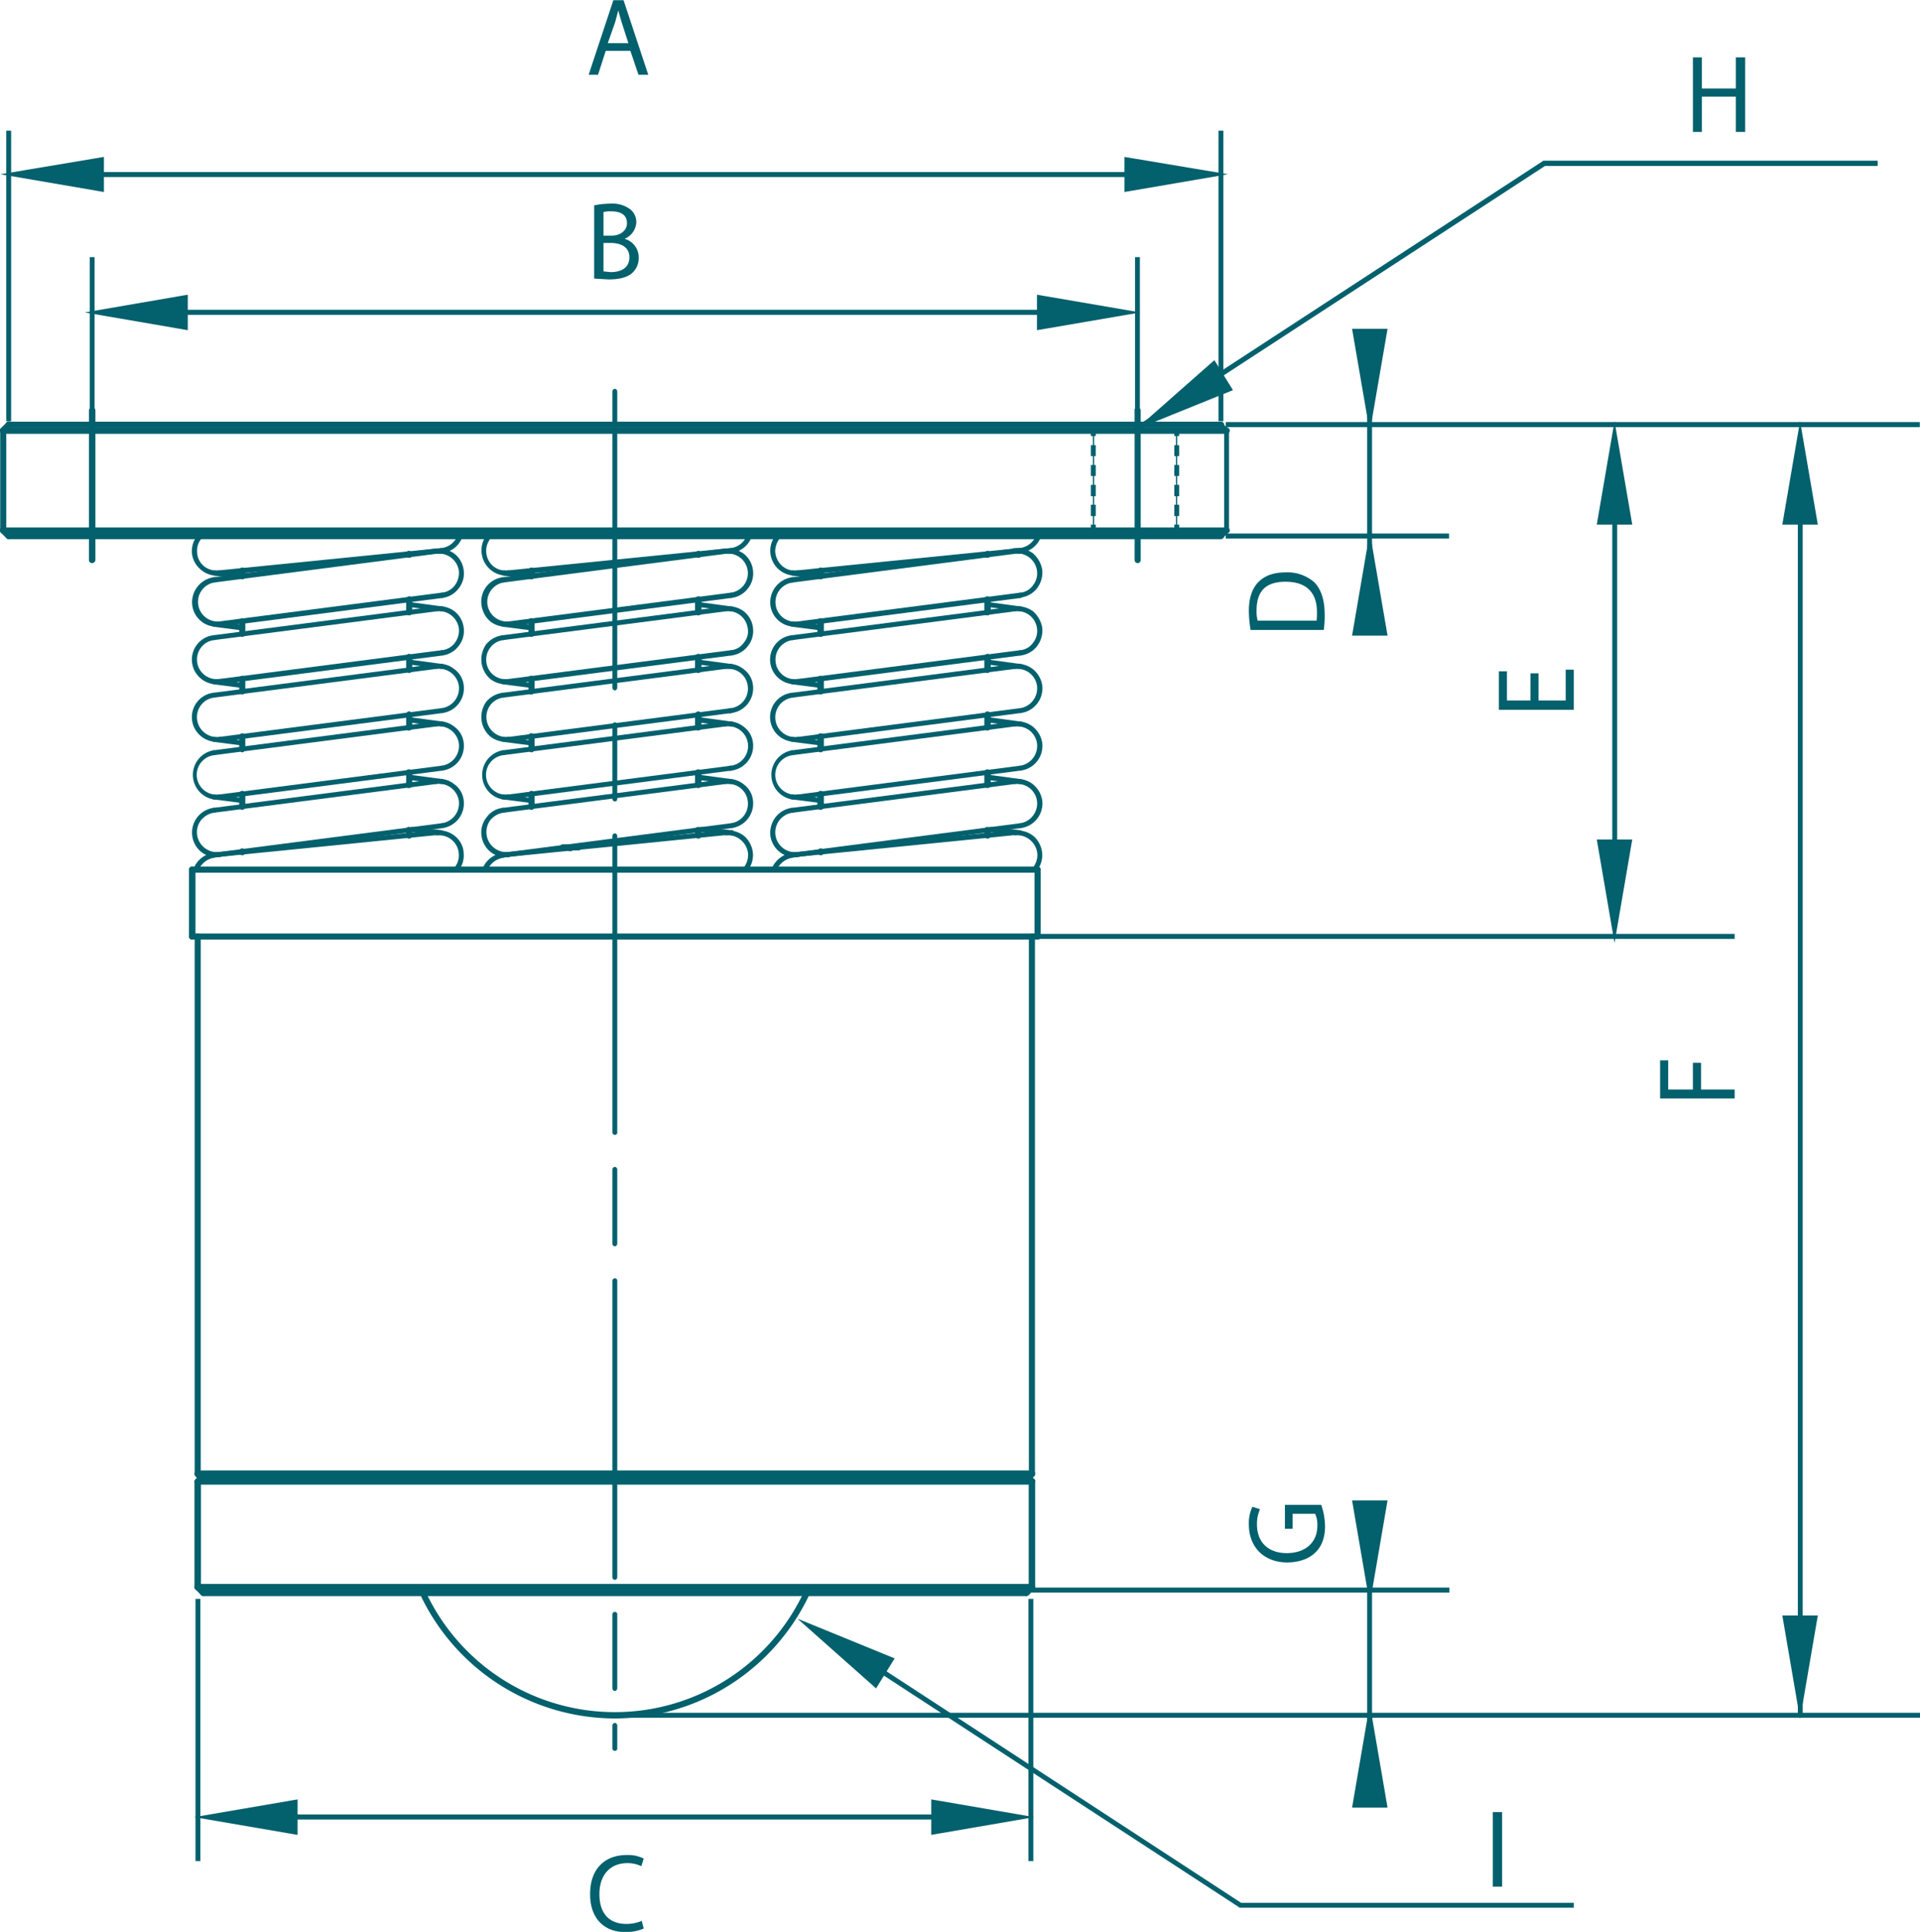 <svg id="レイヤー_1" data-name="レイヤー 1" xmlns="http://www.w3.org/2000/svg" viewBox="0 0 473.9 476.7"><defs><style>.cls-1{fill:#03606d;stroke:#03606d;stroke-miterlimit:10;stroke-width:0.3px;}</style></defs><g id="LINE"><path class="cls-1" d="M302.7,131.3a.4.4,0,0,1-.4-.4V106.2a.4.4,0,0,1,.4-.4.5.5,0,0,1,.5.4v24.7A.5.5,0,0,1,302.7,131.3Z"/></g><g id="LINE-2" data-name="LINE"><path class="cls-1" d="M301.4,105.4H2.1a.6.6,0,0,1-.6-.6.6.6,0,0,1,.6-.6H301.4a.6.6,0,0,1,.6.6A.6.6,0,0,1,301.4,105.4Z"/></g><g id="LINE-3" data-name="LINE"><path class="cls-1" d="M.8,131.5a.6.6,0,0,1-.6-.6V106.2a.6.6,0,0,1,.6-.6.6.6,0,0,1,.6.6v24.7A.6.6,0,0,1,.8,131.5Z"/></g><g id="LINE-4" data-name="LINE"><path class="cls-1" d="M256.1,231.7a.6.6,0,0,1-.6-.6V214.6a.6.6,0,0,1,.6-.6.6.6,0,0,1,.6.6v16.5A.6.6,0,0,1,256.1,231.7Z"/></g><g id="LINE-5" data-name="LINE"><path class="cls-1" d="M47.4,231.7a.6.6,0,0,1-.6-.6V214.6a.6.6,0,0,1,.6-.6.7.7,0,0,1,.7.6v16.5A.7.7,0,0,1,47.4,231.7Z"/></g><g id="LINE-6" data-name="LINE"><path class="cls-1" d="M301.4,132.9H2.1a.7.7,0,0,1-.6-.7.6.6,0,0,1,.6-.6H301.4a.6.6,0,0,1,.6.6A.7.7,0,0,1,301.4,132.9Z"/></g><g id="ARC"><path class="cls-1" d="M151.8,423.9a53.1,53.1,0,0,1-48-30.6.6.6,0,1,1,1.1-.5,51.7,51.7,0,0,0,93.7,0,.6.6,0,1,1,1.1.5,53.1,53.1,0,0,1-47.9,30.6Z"/></g><g id="LINE-7" data-name="LINE"><path class="cls-1" d="M48.8,392.3a.6.6,0,0,1-.6-.6V365.6a.6.6,0,0,1,.6-.6.5.5,0,0,1,.6.6v26.1A.6.6,0,0,1,48.8,392.3Z"/></g><g id="LINE-8" data-name="LINE"><path class="cls-1" d="M48.8,364.3a.6.6,0,0,1-.6-.6V231.1a.6.6,0,0,1,.6-.6.5.5,0,0,1,.6.6V363.7A.6.6,0,0,1,48.8,364.3Z"/></g><g id="LINE-9" data-name="LINE"><path class="cls-1" d="M254.7,364.3a.6.6,0,0,1-.6-.6V231.1a.6.6,0,0,1,.6-.6.5.5,0,0,1,.6.6V363.7A.6.6,0,0,1,254.7,364.3Z"/></g><g id="LINE-10" data-name="LINE"><path class="cls-1" d="M254.7,392.3a.6.6,0,0,1-.6-.6V365.6a.6.6,0,0,1,.6-.6.5.5,0,0,1,.6.6v26.1A.6.6,0,0,1,254.7,392.3Z"/></g><g id="LINE-11" data-name="LINE"><path class="cls-1" d="M256.1,215.2H47.4a.6.6,0,0,1-.6-.6.6.6,0,0,1,.6-.6H256.1a.6.6,0,0,1,.6.6A.6.6,0,0,1,256.1,215.2Z"/></g><g id="LINE-12" data-name="LINE"><path class="cls-1" d="M256.1,231.7H47.4a.6.6,0,0,1-.6-.6.6.6,0,0,1,.6-.6H256.1a.6.6,0,0,1,.6.6A.6.6,0,0,1,256.1,231.7Z"/></g><g id="LINE-13" data-name="LINE"><path class="cls-1" d="M254.7,364.3H48.8a.6.6,0,0,1-.6-.6.7.7,0,0,1,.6-.7H254.7c.4,0,.6.3.6.7A.6.6,0,0,1,254.7,364.3Z"/></g><g id="LINE-14" data-name="LINE"><path class="cls-1" d="M49.4,364.8h-.5l-.5-.6a.6.6,0,0,1,0-.9.7.7,0,0,1,.9,0l.5.6a.7.7,0,0,1,0,.9Z"/></g><g id="LINE-15" data-name="LINE"><path class="cls-1" d="M254.2,364.8h-.5a.7.7,0,0,1,0-.9l.6-.6a.7.7,0,0,1,.9,0,.6.6,0,0,1-.1.9l-.5.6Z"/></g><g id="LINE-16" data-name="LINE"><path class="cls-1" d="M254.2,364.8H49.4c-.4,0-.7-.2-.7-.6a.7.7,0,0,1,.7-.6H254.2a.6.6,0,0,1,.6.6A.6.6,0,0,1,254.2,364.8Z"/></g><g id="LINE-17" data-name="LINE"><path class="cls-1" d="M254.2,364.8H49.4c-.4,0-.7-.2-.7-.6a.7.7,0,0,1,.7-.6H254.2a.6.6,0,0,1,.6.6A.6.6,0,0,1,254.2,364.8Z"/></g><g id="LINE-18" data-name="LINE"><path class="cls-1" d="M254.7,366.2H48.8a.6.6,0,0,1-.6-.6.6.6,0,0,1,.6-.6H254.7a.5.5,0,0,1,.6.6A.6.6,0,0,1,254.7,366.2Z"/></g><g id="LINE-19" data-name="LINE"><path class="cls-1" d="M254.7,366.2c-.2,0-.3,0-.4-.2l-1.4-1.3a.7.7,0,0,1,0-.9.6.6,0,0,1,.9,0l1.4,1.3a.7.7,0,0,1,0,.9A.6.6,0,0,1,254.7,366.2Z"/></g><g id="LINE-20" data-name="LINE"><path class="cls-1" d="M48.8,366.2a.4.4,0,0,1-.4-.2.6.6,0,0,1,0-.9l1.3-1.3a.6.6,0,1,1,.9.9L49.3,366A.6.6,0,0,1,48.8,366.2Z"/></g><g id="LINE-21" data-name="LINE"><path class="cls-1" d="M253.3,364.8H50.2a.5.5,0,0,1-.6-.6.6.6,0,0,1,.6-.6H253.3a.7.7,0,0,1,.7.6C254,364.6,253.7,364.8,253.3,364.8Z"/></g><g id="LINE-22" data-name="LINE"><path class="cls-1" d="M254.7,392.3H48.8a.6.6,0,0,1-.6-.6.7.7,0,0,1,.6-.7H254.7c.4,0,.6.3.6.7A.6.6,0,0,1,254.7,392.3Z"/></g><g id="LINE-23" data-name="LINE"><path class="cls-1" d="M50.2,393.7l-.5-.2-1.3-1.4a.6.6,0,0,1,0-.9.7.7,0,0,1,.9,0l1.3,1.4a.6.6,0,0,1,0,.9Z"/></g><g id="LINE-24" data-name="LINE"><path class="cls-1" d="M253.3,393.7l-.4-.2a.7.7,0,0,1,0-.9l1.4-1.4a.6.6,0,1,1,.9.9l-1.4,1.4Z"/></g><g id="LINE-25" data-name="LINE"><path class="cls-1" d="M48.8,392.3a.6.6,0,0,1-.6-.6V365.6a.6.6,0,0,1,.6-.6.5.5,0,0,1,.6.6v26.1A.6.6,0,0,1,48.8,392.3Z"/></g><g id="LINE-26" data-name="LINE"><path class="cls-1" d="M253.3,393.7H50.2c-.4,0-.6-.3-.6-.7a.6.6,0,0,1,.6-.6H253.3a.7.7,0,0,1,.7.6A.7.7,0,0,1,253.3,393.7Z"/></g><g id="LINE-27" data-name="LINE"><path class="cls-1" d="M254.7,392.3a.6.6,0,0,1-.6-.6V365.6a.6.6,0,0,1,.6-.6.5.5,0,0,1,.6.6v26.1A.6.6,0,0,1,254.7,392.3Z"/></g><g id="LINE-28" data-name="LINE"><path class="cls-1" d="M131.2,185.5c-.4,0-.6-.3-.6-.7v-3.1a.5.5,0,0,1,.6-.6.6.6,0,0,1,.6.6v3.1A.7.7,0,0,1,131.2,185.5Z"/></g><g id="LINE-29" data-name="LINE"><path class="cls-1" d="M131.2,171.2a.5.5,0,0,1-.6-.6v-3.1a.5.5,0,0,1,.6-.6.6.6,0,0,1,.6.6v3.1A.6.6,0,0,1,131.2,171.2Z"/></g><g id="LINE-30" data-name="LINE"><path class="cls-1" d="M131.2,199.7c-.4,0-.6-.3-.6-.7v-3.1a.6.6,0,0,1,.6-.6.6.6,0,0,1,.6.6V199A.7.7,0,0,1,131.2,199.7Z"/></g><g id="LINE-31" data-name="LINE"><path class="cls-1" d="M131.2,157a.5.5,0,0,1-.6-.6v-3.1a.5.5,0,0,1,.6-.6.6.6,0,0,1,.6.6v3.1A.6.6,0,0,1,131.2,157Z"/></g><g id="LINE-32" data-name="LINE"><path class="cls-1" d="M142.8,209.7h-3.9a.6.6,0,0,1-.6-.6.6.6,0,0,1,.6-.6h3.9a.6.6,0,0,1,.6.6A.6.6,0,0,1,142.8,209.7Z"/></g><g id="LINE-33" data-name="LINE"><path class="cls-1" d="M131.2,142.8a.5.5,0,0,1-.6-.6v-1.4a.6.6,0,0,1,.6-.6.6.6,0,0,1,.6.6v1.4A.6.6,0,0,1,131.2,142.8Z"/></g><g id="LINE-34" data-name="LINE"><path class="cls-1" d="M172.4,137.5a.7.7,0,0,1-.7-.6v-.2c0-.4.3-.6.7-.6a.6.6,0,0,1,.6.6v.2A.6.6,0,0,1,172.4,137.5Z"/></g><g id="LINE-35" data-name="LINE"><path class="cls-1" d="M172.4,151.7a.7.7,0,0,1-.7-.6v-3.2a.7.7,0,0,1,.7-.6.6.6,0,0,1,.6.6v3.2A.6.6,0,0,1,172.4,151.7Z"/></g><g id="LINE-36" data-name="LINE"><path class="cls-1" d="M172.4,165.9a.7.7,0,0,1-.7-.6v-3.1a.7.7,0,0,1,.7-.7.7.7,0,0,1,.6.7v3.1A.6.6,0,0,1,172.4,165.9Z"/></g><g id="LINE-37" data-name="LINE"><path class="cls-1" d="M172.4,180.1c-.4,0-.7-.2-.7-.6v-3.1a.7.7,0,0,1,.7-.7.7.7,0,0,1,.6.7v3.1A.6.6,0,0,1,172.4,180.1Z"/></g><g id="LINE-38" data-name="LINE"><path class="cls-1" d="M202.6,210.9a.7.7,0,0,1-.7-.6v-.2a.7.7,0,0,1,.7-.6.6.6,0,0,1,.6.6v.2A.6.6,0,0,1,202.6,210.9Z"/></g><g id="LINE-39" data-name="LINE"><path class="cls-1" d="M243.7,137.5a.6.6,0,0,1-.6-.6v-.2a.6.6,0,0,1,.6-.6c.4,0,.7.2.7.6v.2A.7.7,0,0,1,243.7,137.5Z"/></g><g id="LINE-40" data-name="LINE"><path class="cls-1" d="M172.4,194.3c-.4,0-.7-.2-.7-.6v-3.1c0-.4.3-.6.7-.6a.6.6,0,0,1,.6.6v3.1A.6.6,0,0,1,172.4,194.3Z"/></g><g id="LINE-41" data-name="LINE"><path class="cls-1" d="M172.4,206.8a.7.7,0,0,1-.7-.7v-1.3c0-.4.3-.6.7-.6a.6.6,0,0,1,.6.6v1.3A.7.7,0,0,1,172.4,206.8Z"/></g><g id="LINE-42" data-name="LINE"><path class="cls-1" d="M59.8,142.8a.6.6,0,0,1-.6-.6v-1.4a.6.6,0,1,1,1.2,0v1.4A.6.6,0,0,1,59.8,142.8Z"/></g><g id="LINE-43" data-name="LINE"><path class="cls-1" d="M59.8,157a.6.6,0,0,1-.6-.6v-3.1a.6.6,0,1,1,1.2,0v3.1A.6.6,0,0,1,59.8,157Z"/></g><g id="LINE-44" data-name="LINE"><path class="cls-1" d="M59.8,171.2a.6.6,0,0,1-.6-.6v-3.1a.6.6,0,0,1,1.2,0v3.1A.6.6,0,0,1,59.8,171.2Z"/></g><g id="LINE-45" data-name="LINE"><path class="cls-1" d="M59.8,185.5a.7.7,0,0,1-.6-.7v-3.1a.6.6,0,0,1,1.2,0v3.1A.7.7,0,0,1,59.8,185.5Z"/></g><g id="LINE-46" data-name="LINE"><path class="cls-1" d="M59.8,210.9a.6.6,0,0,1-.6-.6v-.2a.6.6,0,0,1,1.2,0v.2A.6.6,0,0,1,59.8,210.9Z"/></g><g id="LINE-47" data-name="LINE"><path class="cls-1" d="M59.8,199.7a.7.7,0,0,1-.6-.7v-3.1a.6.6,0,0,1,1.2,0V199A.7.7,0,0,1,59.8,199.7Z"/></g><g id="LINE-48" data-name="LINE"><path class="cls-1" d="M101,137.5a.6.6,0,0,1-.6-.6v-.2a.5.5,0,0,1,.6-.6.6.6,0,0,1,.6.6v.2A.6.6,0,0,1,101,137.5Z"/></g><g id="LINE-49" data-name="LINE"><path class="cls-1" d="M101,151.7a.6.6,0,0,1-.6-.6v-3.2a.6.6,0,0,1,.6-.6.6.6,0,0,1,.6.6v3.2A.6.6,0,0,1,101,151.7Z"/></g><g id="LINE-50" data-name="LINE"><path class="cls-1" d="M101,165.9a.6.6,0,0,1-.6-.6v-3.1c0-.4.2-.7.6-.7a.7.7,0,0,1,.6.7v3.1A.6.6,0,0,1,101,165.9Z"/></g><g id="LINE-51" data-name="LINE"><path class="cls-1" d="M101,180.1a.5.5,0,0,1-.6-.6v-3.1c0-.4.2-.7.6-.7a.7.7,0,0,1,.6.7v3.1A.6.6,0,0,1,101,180.1Z"/></g><g id="LINE-52" data-name="LINE"><path class="cls-1" d="M101,194.3a.5.5,0,0,1-.6-.6v-3.1a.5.5,0,0,1,.6-.6.6.6,0,0,1,.6.6v3.1A.6.6,0,0,1,101,194.3Z"/></g><g id="LINE-53" data-name="LINE"><path class="cls-1" d="M101,206.8c-.4,0-.6-.3-.6-.7v-1.3a.5.5,0,0,1,.6-.6.6.6,0,0,1,.6.6v1.3A.7.7,0,0,1,101,206.8Z"/></g><g id="LINE-54" data-name="LINE"><path class="cls-1" d="M202.6,142.8c-.4,0-.7-.2-.7-.6v-1.4a.7.7,0,0,1,.7-.6.6.6,0,0,1,.6.6v1.4A.6.6,0,0,1,202.6,142.8Z"/></g><g id="LINE-55" data-name="LINE"><path class="cls-1" d="M202.6,157c-.4,0-.7-.2-.7-.6v-3.1c0-.4.3-.6.7-.6a.6.6,0,0,1,.6.6v3.1A.6.6,0,0,1,202.6,157Z"/></g><g id="LINE-56" data-name="LINE"><path class="cls-1" d="M202.6,171.2c-.4,0-.7-.2-.7-.6v-3.1c0-.4.3-.6.7-.6a.6.6,0,0,1,.6.6v3.1A.6.6,0,0,1,202.6,171.2Z"/></g><g id="LINE-57" data-name="LINE"><path class="cls-1" d="M202.6,185.5a.7.7,0,0,1-.7-.7v-3.1c0-.4.3-.6.7-.6a.6.6,0,0,1,.6.6v3.1A.7.7,0,0,1,202.6,185.5Z"/></g><g id="LINE-58" data-name="LINE"><path class="cls-1" d="M202.6,199.7a.7.7,0,0,1-.7-.7v-3.1a.7.7,0,0,1,.7-.6.6.6,0,0,1,.6.6V199A.7.7,0,0,1,202.6,199.7Z"/></g><g id="LINE-59" data-name="LINE"><path class="cls-1" d="M243.7,151.7a.6.6,0,0,1-.6-.6v-3.2a.6.6,0,0,1,.6-.6.7.7,0,0,1,.7.6v3.2A.7.7,0,0,1,243.7,151.7Z"/></g><g id="LINE-60" data-name="LINE"><path class="cls-1" d="M140.8,209.9a.5.5,0,0,1-.6-.6v-.2a.6.6,0,0,1,.6-.6.6.6,0,0,1,.6.6v.2A.6.6,0,0,1,140.8,209.9Z"/></g><g id="LINE-61" data-name="LINE"><path class="cls-1" d="M243.7,165.9a.6.6,0,0,1-.6-.6v-3.1a.7.7,0,0,1,.6-.7.7.7,0,0,1,.7.7v3.1A.7.7,0,0,1,243.7,165.9Z"/></g><g id="LINE-62" data-name="LINE"><path class="cls-1" d="M243.7,180.1a.6.6,0,0,1-.6-.6v-3.1a.7.7,0,0,1,.6-.7.7.7,0,0,1,.7.7v3.1C244.4,179.9,244.1,180.1,243.7,180.1Z"/></g><g id="LINE-63" data-name="LINE"><path class="cls-1" d="M243.7,194.3a.6.6,0,0,1-.6-.6v-3.1a.6.6,0,0,1,.6-.6c.4,0,.7.2.7.6v3.1C244.4,194.1,244.1,194.3,243.7,194.3Z"/></g><g id="LINE-64" data-name="LINE"><path class="cls-1" d="M243.7,206.8a.7.7,0,0,1-.6-.7v-1.3a.6.6,0,0,1,.6-.6c.4,0,.7.2.7.6v1.3A.7.7,0,0,1,243.7,206.8Z"/></g><g id="LINE-65" data-name="LINE"><path class="cls-1" d="M22.7,138.8a.6.6,0,0,1-.6-.6V101.3a.6.6,0,0,1,.6-.6c.4,0,.7.2.7.6v36.9A.7.7,0,0,1,22.7,138.8Z"/></g><g id="LINE-66" data-name="LINE"><path class="cls-1" d="M280.8,138.8a.6.6,0,0,1-.6-.6V101.3a.5.5,0,0,1,.6-.6.6.6,0,0,1,.6.6v36.9A.6.6,0,0,1,280.8,138.8Z"/></g><g id="LINE-67" data-name="LINE"><path class="cls-1" d="M302.7,106.7h-.3l-1.3-1.5c-.2-.2-.2-.5,0-.6a.4.4,0,0,1,.6,0l1.4,1.4a.9.9,0,0,1,0,.7Z"/></g><g id="LINE-68" data-name="LINE"><path class="cls-1" d="M.8,106.9l-.5-.2a.7.7,0,0,1,0-.9l1.4-1.4a.6.6,0,0,1,.9-.1.7.7,0,0,1,0,.9l-1.4,1.5Z"/></g><g id="LINE-69" data-name="LINE"><path class="cls-1" d="M302.7,106.9H.8c-.4,0-.6-.3-.6-.7a.6.6,0,0,1,.6-.6H302.7a.7.7,0,0,1,.7.6A.7.7,0,0,1,302.7,106.9Z"/></g><g id="LINE-70" data-name="LINE"><path class="cls-1" d="M2.1,132.9l-.4-.2L.3,131.3a.7.7,0,0,1,0-.9.7.7,0,0,1,.9,0l1.4,1.4a.7.7,0,0,1,0,.9Z"/></g><g id="LINE-71" data-name="LINE"><path class="cls-1" d="M301.4,132.7h-.3a.5.5,0,0,1,0-.7l1.3-1.3a.5.5,0,0,1,.7,0,.6.6,0,0,1,0,.6l-1.4,1.4Z"/></g><g id="LINE-72" data-name="LINE"><path class="cls-1" d="M302.7,131.5H.8a.6.6,0,0,1-.6-.6.5.5,0,0,1,.6-.6H302.7c.4,0,.7.2.7.6A.7.7,0,0,1,302.7,131.5Z"/></g><g id="ARC-2" data-name="ARC"><path class="cls-1" d="M180.3,136.3a.5.5,0,0,1-.5-.4.5.5,0,0,1,.5-.5,5,5,0,0,0,4.2-3.3.4.4,0,0,1,.6-.3c.2.1.4.4.3.6a6,6,0,0,1-5,3.9Z"/></g><g id="LINE-73" data-name="LINE"><path class="cls-1" d="M125.4,141.9c-.2,0-.4-.2-.5-.5s.2-.4.5-.5l54.9-5.5c.2,0,.5.2.5.4a.5.5,0,0,1-.4.5l-54.9,5.6Z"/></g><g id="ARC-3" data-name="ARC"><path class="cls-1" d="M124.9,141.9a6.1,6.1,0,0,1-4.5-10,.5.5,0,0,1,.7.7,5.1,5.1,0,0,0,.4,7.1,4.9,4.9,0,0,0,3.9,1.2.5.5,0,0,1,.5.5.7.7,0,0,1-.4.5Z"/></g><g id="LINE-74" data-name="LINE"><path class="cls-1" d="M124.2,200.4a.5.5,0,0,1-.5-.4c0-.2.1-.5.4-.5l54.9-7.1h.1a.4.4,0,0,1,.4.4c.1.2-.1.5-.4.5l-54.9,7.1Z"/></g><g id="ARC-4" data-name="ARC"><path class="cls-1" d="M180.5,204.2a.5.5,0,0,1-.1-.9,5,5,0,0,0,4.3-5.7,4.9,4.9,0,0,0-4.9-4.3h-.7c-.2,0-.5-.1-.5-.4s.1-.5.4-.5a5.8,5.8,0,0,1,4.4,1.2,5.5,5.5,0,0,1,2.3,3.9,6,6,0,0,1-5.2,6.7Z"/></g><g id="LINE-75" data-name="LINE"><path class="cls-1" d="M125.6,211.3a.5.5,0,1,1-.1-.9l54.9-7.1c.3,0,.5.1.5.4s-.1.5-.4.5l-54.9,7.1Z"/></g><g id="ARC-5" data-name="ARC"><path class="cls-1" d="M124.9,211.4a5.9,5.9,0,0,1-5.9-5.2,5.7,5.7,0,0,1,1.2-4.4,5.5,5.5,0,0,1,3.9-2.3c.3,0,.5.1.5.4s-.1.5-.4.5a5.3,5.3,0,0,0-3.3,1.9,5.1,5.1,0,0,0,4.6,8.1h.1a.4.4,0,0,1,.4.4c.1.2-.1.5-.4.5Z"/></g><g id="LINE-76" data-name="LINE"><path class="cls-1" d="M124.2,186.2a.5.5,0,0,1-.5-.4c0-.3.1-.5.4-.5l54.9-7.1c.3,0,.5.1.5.4s-.1.5-.4.5l-54.9,7.1Z"/></g><g id="ARC-6" data-name="ARC"><path class="cls-1" d="M180.5,190a.5.5,0,1,1-.1-.9,5,5,0,0,0-1.3-10c-.2,0-.5-.1-.5-.4s.1-.5.4-.5a5.8,5.8,0,0,1,4.4,1.2,5.5,5.5,0,0,1,2.3,3.9,6,6,0,0,1-5.2,6.7Z"/></g><g id="LINE-77" data-name="LINE"><path class="cls-1" d="M125.6,197.1a.5.5,0,1,1-.1-.9l54.9-7.1c.3,0,.5.1.5.4s-.1.5-.4.5l-54.9,7.1Z"/></g><g id="ARC-7" data-name="ARC"><path class="cls-1" d="M124.9,197.2a6,6,0,0,1-.8-11.9c.3,0,.5.1.5.4s-.1.5-.4.5a5,5,0,0,0,1.3,10c.3,0,.5.1.5.4s-.1.5-.4.5Z"/></g><g id="LINE-78" data-name="LINE"><path class="cls-1" d="M124.2,172a.5.5,0,0,1-.5-.4c0-.3.1-.5.4-.5L179,164c.3,0,.5.1.5.4s-.1.5-.4.5L124.2,172Z"/></g><g id="ARC-8" data-name="ARC"><path class="cls-1" d="M180.5,175.8a.5.5,0,1,1-.1-.9,5,5,0,0,0,4.3-5.7,4.9,4.9,0,0,0-4.9-4.3h-.7c-.2,0-.5-.2-.5-.4s.1-.5.4-.5a5.8,5.8,0,0,1,4.4,1.2,5.5,5.5,0,0,1,2.3,3.9,6,6,0,0,1-5.2,6.7Z"/></g><g id="LINE-79" data-name="LINE"><path class="cls-1" d="M125.6,182.9a.5.5,0,1,1-.1-.9l54.9-7.1c.3,0,.5.1.5.4s-.1.5-.4.5l-54.9,7.1Z"/></g><g id="ARC-9" data-name="ARC"><path class="cls-1" d="M124.9,182.9a6.1,6.1,0,0,1-3.7-1.2,6.2,6.2,0,0,1-2.2-4,6.4,6.4,0,0,1,1.1-4.4,6.2,6.2,0,0,1,4-2.2c.3,0,.5.1.5.4s-.1.5-.4.5a4.9,4.9,0,0,0-3.3,1.9,5.1,5.1,0,0,0,4.6,8.1c.3,0,.5.1.5.4s-.1.5-.4.5Z"/></g><g id="LINE-80" data-name="LINE"><path class="cls-1" d="M124.2,157.8a.5.5,0,0,1-.5-.4c0-.3.1-.5.4-.5l54.9-7.1c.3,0,.5.1.5.4s-.1.5-.4.5l-54.9,7.1Z"/></g><g id="ARC-10" data-name="ARC"><path class="cls-1" d="M180.5,161.6a.5.5,0,0,1-.5-.4.7.7,0,0,1,.4-.6,4.5,4.5,0,0,0,3.3-1.9,4.4,4.4,0,0,0,1-3.7,5,5,0,0,0-5.6-4.3c-.2,0-.5-.2-.5-.4s.1-.5.4-.5a6.2,6.2,0,0,1,4.4,1.1,5.9,5.9,0,0,1,2.3,4,5.8,5.8,0,0,1-1.2,4.4,5.9,5.9,0,0,1-4,2.3Z"/></g><g id="LINE-81" data-name="LINE"><path class="cls-1" d="M125.6,168.7a.5.5,0,0,1-.5-.4.7.7,0,0,1,.4-.6l54.9-7.1c.3.1.5.2.5.4s-.1.5-.4.6l-54.9,7.1Z"/></g><g id="ARC-11" data-name="ARC"><path class="cls-1" d="M124.9,168.7a6.1,6.1,0,0,1-3.7-1.2,6.2,6.2,0,0,1-2.2-4,6.4,6.4,0,0,1,1.1-4.4,6.2,6.2,0,0,1,4-2.2h.1a.4.4,0,0,1,.4.4c.1.2-.1.5-.4.5a4.9,4.9,0,0,0-3.3,1.9,5,5,0,0,0-1,3.7,4.9,4.9,0,0,0,5.6,4.3c.3.1.5.2.5.5s-.1.4-.4.5Z"/></g><g id="LINE-82" data-name="LINE"><path class="cls-1" d="M124.2,143.6a.5.5,0,0,1-.5-.4.5.5,0,0,1,.4-.6l54.9-7.1c.3.1.5.2.5.5s-.1.4-.4.5l-54.9,7.1Z"/></g><g id="ARC-12" data-name="ARC"><path class="cls-1" d="M180.5,147.4a.5.5,0,0,1-.5-.4.7.7,0,0,1,.4-.6,5,5,0,0,0,4.3-5.6,5,5,0,0,0-5.6-4.3c-.2,0-.5-.2-.5-.4a.5.5,0,0,1,.4-.6,6.8,6.8,0,0,1,4.4,1.2,5.9,5.9,0,0,1,2.3,4,5.8,5.8,0,0,1-1.2,4.4,5.9,5.9,0,0,1-4,2.3Z"/></g><g id="LINE-83" data-name="LINE"><path class="cls-1" d="M125.6,154.5a.5.5,0,0,1-.5-.4.7.7,0,0,1,.4-.6l54.9-7.1a.5.5,0,0,1,.5.4c.1.3-.1.5-.4.6l-54.9,7.1Z"/></g><g id="ARC-13" data-name="ARC"><path class="cls-1" d="M124.9,154.5a6.1,6.1,0,0,1-3.7-1.2,6.2,6.2,0,0,1-2.2-4,5.9,5.9,0,0,1,5.1-6.7c.3.1.5.2.5.5s-.1.4-.4.5a5,5,0,0,0,1.3,9.9h.1a.4.4,0,0,1,.4.4c.1.3-.1.5-.4.6Z"/></g><g id="ARC-14" data-name="ARC"><path class="cls-1" d="M119.7,215.1h-.2c-.2,0-.3-.3-.3-.6a6.1,6.1,0,0,1,5.1-3.9c.2,0,.5.2.5.4a.5.5,0,0,1-.4.5,5.1,5.1,0,0,0-4.3,3.4C120.1,215,119.9,215.1,119.7,215.1Z"/></g><g id="LINE-84" data-name="LINE"><path class="cls-1" d="M124.3,211.4a.4.4,0,0,1-.4-.4c-.1-.2.1-.5.4-.5l54.9-5.5c.2-.1.5.1.5.4a.5.5,0,0,1-.4.5l-54.9,5.5Z"/></g><g id="ARC-15" data-name="ARC"><path class="cls-1" d="M183.8,215.1h-.3a.5.5,0,0,1,0-.7,5.3,5.3,0,0,0,1.3-3.6,5.1,5.1,0,0,0-1.7-3.5,4.8,4.8,0,0,0-3.8-1.3c-.3,0-.5-.1-.5-.4s.1-.5.4-.5a6.1,6.1,0,0,1,4.6,1.5,6.3,6.3,0,0,1,1.9,4.1,6.1,6.1,0,0,1-1.5,4.3Z"/></g><g id="LINE-85" data-name="LINE"><path class="cls-1" d="M131.2,142.6h-.1l-6.8-.7c-.3-.1-.5-.3-.4-.5a.5.5,0,0,1,.5-.5l6.8.7c.3.1.5.3.4.5A.5.5,0,0,1,131.2,142.6Z"/></g><g id="LINE-86" data-name="LINE"><path class="cls-1" d="M180.3,136.5h-.6c-.2,0-.4-.3-.4-.5s.3-.4.5-.4h.6a.7.7,0,0,1,.4.5A.5.5,0,0,1,180.3,136.5Z"/></g><g id="LINE-87" data-name="LINE"><path class="cls-1" d="M180.5,193.3h-.1l-8.1-1a.5.5,0,0,1-.4-.6.5.5,0,0,1,.5-.4h0l8.1,1.1c.3,0,.5.3.4.5A.4.4,0,0,1,180.5,193.3Z"/></g><g id="LINE-88" data-name="LINE"><path class="cls-1" d="M131.2,198h-.1l-7-.9c-.3,0-.4-.3-.4-.5s.2-.4.5-.4h0l7,.9c.3,0,.5.2.4.5A.4.4,0,0,1,131.2,198Z"/></g><g id="LINE-89" data-name="LINE"><path class="cls-1" d="M180.5,179.1h-.1l-8.1-1a.5.5,0,0,1-.4-.6c0-.2.3-.3.5-.4l8.1,1.1c.3,0,.5.2.4.5A.4.4,0,0,1,180.5,179.1Z"/></g><g id="LINE-90" data-name="LINE"><path class="cls-1" d="M131.2,183.8h-.1l-7-.9c-.3,0-.4-.3-.4-.5s.2-.4.5-.4h0l7,.9c.3,0,.5.2.4.5A.4.4,0,0,1,131.2,183.8Z"/></g><g id="LINE-91" data-name="LINE"><path class="cls-1" d="M180.5,164.9h-.1l-8.1-1.1c-.3,0-.4-.2-.4-.5s.3-.4.5-.4l8.1,1.1c.3,0,.5.2.4.5A.4.4,0,0,1,180.5,164.9Z"/></g><g id="LINE-92" data-name="LINE"><path class="cls-1" d="M131.2,169.6h-.1l-7-.9a.5.5,0,0,1-.4-.5c0-.3.3-.4.5-.5l7,1c.3,0,.5.2.4.5A.4.4,0,0,1,131.2,169.6Z"/></g><g id="LINE-93" data-name="LINE"><path class="cls-1" d="M180.5,150.7h-.1l-8.1-1.1c-.3,0-.4-.2-.4-.5s.3-.4.5-.4l8.1,1.1c.3,0,.5.2.4.5A.4.4,0,0,1,180.5,150.7Z"/></g><g id="LINE-94" data-name="LINE"><path class="cls-1" d="M131.2,155.4h-.1l-7-.9a.5.5,0,0,1-.4-.6.5.5,0,0,1,.5-.4h0l7,.9c.3.1.5.3.4.6A.4.4,0,0,1,131.2,155.4Z"/></g><g id="LINE-95" data-name="LINE"><path class="cls-1" d="M180.3,205.9h0l-7.4-.7c-.3,0-.4-.3-.4-.5s.2-.4.5-.5l7.4.8a.5.5,0,1,1-.1.9Z"/></g><g id="LINE-96" data-name="LINE"><path class="cls-1" d="M124.9,211.4h-.6c-.3,0-.5-.2-.4-.5a.4.4,0,0,1,.4-.4h.6c.3.1.5.3.4.6A.4.4,0,0,1,124.9,211.4Z"/></g><g id="ARC-16" data-name="ARC"><path class="cls-1" d="M251.7,136.3a.5.5,0,0,1-.5-.4c0-.2.2-.5.4-.5a5.1,5.1,0,0,0,4.3-3.3.4.4,0,0,1,.6-.3.7.7,0,0,1,.3.6,6,6,0,0,1-5.1,3.9Z"/></g><g id="LINE-97" data-name="LINE"><path class="cls-1" d="M196.8,141.9a.5.5,0,0,1-.5-.5.7.7,0,0,1,.4-.5l54.9-5.5a.7.7,0,0,1,.6.4.5.5,0,0,1-.5.5l-54.9,5.6Z"/></g><g id="ARC-17" data-name="ARC"><path class="cls-1" d="M196.2,141.9a6.1,6.1,0,0,1-4-1.6,6,6,0,0,1-.4-8.4.5.5,0,0,1,.7.7,5.2,5.2,0,0,0-1.3,3.6,5.3,5.3,0,0,0,1.7,3.5,4.7,4.7,0,0,0,3.8,1.2.6.6,0,0,1,.6.5c0,.2-.2.4-.5.5Z"/></g><g id="LINE-98" data-name="LINE"><path class="cls-1" d="M195.5,200.4a.4.4,0,0,1-.4-.4c-.1-.2.1-.5.4-.5l54.9-7.1h0a.5.5,0,0,1,.5.4c0,.2-.1.5-.4.5l-54.9,7.1Z"/></g><g id="ARC-18" data-name="ARC"><path class="cls-1" d="M251.8,204.2a.4.4,0,0,1-.4-.4c0-.3.1-.5.4-.5a5.1,5.1,0,0,0,4.3-5.7,5,5,0,0,0-5-4.3h-.6c-.2,0-.5-.1-.5-.4s.1-.5.4-.5a6,6,0,0,1,4.4,1.2,6.3,6.3,0,0,1,2.3,3.9,6,6,0,0,1-5.2,6.7Z"/></g><g id="LINE-99" data-name="LINE"><path class="cls-1" d="M196.9,211.3a.4.4,0,0,1-.4-.4c0-.3.1-.5.4-.5l54.9-7.1c.2,0,.5.1.5.4s-.1.5-.4.5L197,211.3Z"/></g><g id="ARC-19" data-name="ARC"><path class="cls-1" d="M196.2,211.4a6,6,0,0,1-5.9-5.2,6.2,6.2,0,0,1,1.2-4.4,5.9,5.9,0,0,1,4-2.3c.2,0,.5.1.5.4s-.1.5-.4.5a5,5,0,0,0,1.3,10h0a.5.5,0,0,1,.5.4c0,.2-.1.5-.4.5Z"/></g><g id="LINE-100" data-name="LINE"><path class="cls-1" d="M195.5,186.2a.4.4,0,0,1-.4-.4c-.1-.3.1-.5.4-.5l54.9-7.1c.3,0,.5.1.5.4s-.1.5-.4.5l-54.9,7.1Z"/></g><g id="ARC-20" data-name="ARC"><path class="cls-1" d="M251.8,190a.4.4,0,0,1-.4-.4c0-.3.1-.5.4-.5a5.1,5.1,0,0,0,4.3-5.7,5,5,0,0,0-5-4.3h-.6c-.2,0-.5-.1-.5-.4s.1-.5.4-.5a6,6,0,0,1,4.4,1.2,6.3,6.3,0,0,1,2.3,3.9,6,6,0,0,1-5.2,6.7Z"/></g><g id="LINE-101" data-name="LINE"><path class="cls-1" d="M196.9,197.1a.4.4,0,0,1-.4-.4c0-.3.1-.5.4-.5l54.9-7.1c.2,0,.5.1.5.4s-.1.5-.4.5L197,197.1Z"/></g><g id="ARC-21" data-name="ARC"><path class="cls-1" d="M196.2,197.2a6,6,0,0,1-.7-11.9c.2,0,.5.1.5.4s-.1.5-.4.5a5,5,0,0,0,1.3,10c.3,0,.5.1.5.4s-.1.5-.4.5Z"/></g><g id="LINE-102" data-name="LINE"><path class="cls-1" d="M195.5,172a.4.4,0,0,1-.4-.4c-.1-.3.1-.5.4-.5l54.9-7.1c.3,0,.5.1.5.4s-.1.5-.4.5L195.6,172Z"/></g><g id="ARC-22" data-name="ARC"><path class="cls-1" d="M251.8,175.8a.4.4,0,0,1-.4-.4c0-.3.1-.5.4-.5a5.1,5.1,0,0,0,4.3-5.7,5,5,0,0,0-5-4.3h-.6c-.2,0-.5-.2-.5-.4s.1-.5.4-.5a6,6,0,0,1,4.4,1.2,6.3,6.3,0,0,1,2.3,3.9,6,6,0,0,1-5.2,6.7Z"/></g><g id="LINE-103" data-name="LINE"><path class="cls-1" d="M196.9,182.9a.4.4,0,0,1-.4-.4c0-.3.1-.5.4-.5l54.9-7.1c.2,0,.5.1.5.4s-.1.5-.4.5L197,182.9Z"/></g><g id="ARC-23" data-name="ARC"><path class="cls-1" d="M196.2,182.9a6,6,0,0,1-3.6-1.2,5.9,5.9,0,0,1,2.9-10.6c.2,0,.5.1.5.4s-.1.5-.4.5a5,5,0,0,0,1.3,10c.3,0,.5.1.5.4s-.1.5-.4.5Z"/></g><g id="LINE-104" data-name="LINE"><path class="cls-1" d="M195.5,157.8a.4.4,0,0,1-.4-.4c-.1-.3.1-.5.4-.5l54.9-7.1c.3,0,.5.1.5.4s-.1.5-.4.5l-54.9,7.1Z"/></g><g id="ARC-24" data-name="ARC"><path class="cls-1" d="M251.8,161.6a.4.4,0,0,1-.4-.4.5.5,0,0,1,.4-.6,4.5,4.5,0,0,0,3.3-1.9,4.8,4.8,0,0,0,1-3.7,5,5,0,0,0-5.6-4.3c-.2,0-.5-.2-.5-.4s.1-.5.4-.5a6.4,6.4,0,0,1,4.4,1.1,6.8,6.8,0,0,1,2.3,4,6.3,6.3,0,0,1-1.2,4.4,5.9,5.9,0,0,1-4,2.3Z"/></g><g id="LINE-105" data-name="LINE"><path class="cls-1" d="M196.9,168.7a.4.4,0,0,1-.4-.4.5.5,0,0,1,.4-.6l54.9-7.1c.2.1.5.2.5.4a.5.5,0,0,1-.4.6L197,168.7Z"/></g><g id="ARC-25" data-name="ARC"><path class="cls-1" d="M196.2,168.7a6,6,0,0,1-3.6-1.2,5.9,5.9,0,0,1,2.9-10.6c.2,0,.5.1.5.4s-.1.5-.4.5a5,5,0,0,0-4.3,5.6,4.9,4.9,0,0,0,5.6,4.3c.3.1.5.2.5.5a.5.5,0,0,1-.4.5Z"/></g><g id="LINE-106" data-name="LINE"><path class="cls-1" d="M195.5,143.6a.4.4,0,0,1-.4-.4c-.1-.3.1-.5.4-.6l54.9-7.1c.3.1.5.2.5.5a.5.5,0,0,1-.4.5l-54.9,7.1Z"/></g><g id="ARC-26" data-name="ARC"><path class="cls-1" d="M251.8,147.4a.4.4,0,0,1-.4-.4.5.5,0,0,1,.4-.6,4.5,4.5,0,0,0,3.3-1.9,4.9,4.9,0,0,0,1-3.7,5.1,5.1,0,0,0-5-4.4h-.6c-.2,0-.5-.2-.5-.4s.1-.5.4-.6a7,7,0,0,1,4.4,1.2,6.8,6.8,0,0,1,2.3,4,6.3,6.3,0,0,1-1.2,4.4,5.9,5.9,0,0,1-4,2.3Z"/></g><g id="LINE-107" data-name="LINE"><path class="cls-1" d="M196.9,154.5a.4.4,0,0,1-.4-.4.5.5,0,0,1,.4-.6l54.9-7.1c.2,0,.5.2.5.4a.5.5,0,0,1-.4.6L197,154.5Z"/></g><g id="ARC-27" data-name="ARC"><path class="cls-1" d="M196.2,154.5a6,6,0,0,1-3.6-1.2,5.9,5.9,0,0,1-2.3-4,6.1,6.1,0,0,1,5.2-6.7c.2.1.5.2.5.5a.5.5,0,0,1-.4.5,5,5,0,0,0-4.3,5.6,4.9,4.9,0,0,0,5.6,4.3h0a.5.5,0,0,1,.5.4.5.5,0,0,1-.4.6Z"/></g><g id="ARC-28" data-name="ARC"><path class="cls-1" d="M191.1,215.1h-.2c-.2,0-.4-.3-.3-.6a6.1,6.1,0,0,1,5-3.9.7.7,0,0,1,.6.4.5.5,0,0,1-.5.5,5.1,5.1,0,0,0-4.2,3.4C191.4,215,191.3,215.1,191.1,215.1Z"/></g><g id="LINE-108" data-name="LINE"><path class="cls-1" d="M195.7,211.4c-.3,0-.5-.1-.5-.4s.2-.5.4-.5l54.9-5.5c.3-.1.5.1.6.4a.5.5,0,0,1-.5.5l-54.9,5.5Z"/></g><g id="ARC-29" data-name="ARC"><path class="cls-1" d="M255.2,215.1h-.3a.5.5,0,0,1,0-.7,5.3,5.3,0,0,0,1.3-3.6,5.1,5.1,0,0,0-1.7-3.5,4.9,4.9,0,0,0-3.9-1.3.5.5,0,0,1-.5-.4.5.5,0,0,1,.4-.5,6.2,6.2,0,0,1,4.7,1.5,6.3,6.3,0,0,1,1.9,4.1,6.1,6.1,0,0,1-1.5,4.3Z"/></g><g id="LINE-109" data-name="LINE"><path class="cls-1" d="M202.6,142.6h-.1l-6.9-.7a.7.7,0,0,1-.4-.5c.1-.3.3-.5.5-.5l6.9.7c.3,0,.4.3.4.5A.5.5,0,0,1,202.6,142.6Z"/></g><g id="LINE-110" data-name="LINE"><path class="cls-1" d="M251.7,136.5h-.6c-.3,0-.4-.3-.4-.5a.4.4,0,0,1,.4-.4h.6c.3.1.5.3.5.5S251.9,136.5,251.7,136.5Z"/></g><g id="LINE-111" data-name="LINE"><path class="cls-1" d="M251.8,193.3h0l-8.1-1c-.3-.1-.5-.3-.4-.6a.4.4,0,0,1,.4-.4h.1l8.1,1.1c.3,0,.4.3.4.5A.5.5,0,0,1,251.8,193.3Z"/></g><g id="LINE-112" data-name="LINE"><path class="cls-1" d="M202.6,198h-.1l-7-.9c-.3,0-.5-.3-.4-.5s.3-.4.5-.4l7,.9c.3,0,.4.2.4.5A.4.4,0,0,1,202.6,198Z"/></g><g id="LINE-113" data-name="LINE"><path class="cls-1" d="M251.8,179.1h0l-8.1-1c-.3-.1-.5-.3-.4-.6a.4.4,0,0,1,.4-.4h.1l8.1,1.1c.3,0,.4.2.4.5A.5.5,0,0,1,251.8,179.1Z"/></g><g id="LINE-114" data-name="LINE"><path class="cls-1" d="M202.6,183.8h-.1l-7-.9c-.3,0-.5-.3-.4-.5s.3-.4.5-.4l7,.9c.3,0,.4.2.4.5A.4.4,0,0,1,202.6,183.8Z"/></g><g id="LINE-115" data-name="LINE"><path class="cls-1" d="M251.8,164.9h0l-8.1-1.1c-.3,0-.5-.2-.4-.5a.4.4,0,0,1,.4-.4h.1l8.1,1.1c.3,0,.4.2.4.5A.5.5,0,0,1,251.8,164.9Z"/></g><g id="LINE-116" data-name="LINE"><path class="cls-1" d="M202.6,169.6h-.1l-7-.9c-.3-.1-.5-.3-.4-.5s.3-.4.5-.5l7,1c.3,0,.4.2.4.5A.4.4,0,0,1,202.6,169.6Z"/></g><g id="LINE-117" data-name="LINE"><path class="cls-1" d="M251.8,150.7h0l-8.1-1.1c-.3,0-.5-.2-.4-.5s.3-.4.5-.4l8.1,1.1c.3,0,.4.2.4.5A.5.5,0,0,1,251.8,150.7Z"/></g><g id="LINE-118" data-name="LINE"><path class="cls-1" d="M202.6,155.4h-.1l-7-.9c-.3-.1-.5-.3-.4-.6a.4.4,0,0,1,.4-.4h.1l7,.9a.5.5,0,0,1,.4.6A.4.4,0,0,1,202.6,155.4Z"/></g><g id="LINE-119" data-name="LINE"><path class="cls-1" d="M251.7,205.9h-.1l-7.3-.7c-.3,0-.5-.3-.4-.5s.2-.4.5-.5l7.3.8a.5.5,0,0,1,.5.5A.7.7,0,0,1,251.7,205.9Z"/></g><g id="LINE-120" data-name="LINE"><path class="cls-1" d="M196.2,211.4h-.6a.5.5,0,1,1,.1-.9h.6a.7.7,0,0,1,.4.6A.5.5,0,0,1,196.2,211.4Z"/></g><g id="LINE-121" data-name="LINE"><path class="cls-1" d="M52.9,211.4a.4.4,0,0,1-.4-.4c0-.2.1-.5.4-.5l54.9-5.5c.2-.1.5.1.5.4a.5.5,0,0,1-.4.5L53,211.4Z"/></g><g id="ARC-30" data-name="ARC"><path class="cls-1" d="M112.5,215.1h-.4a.5.5,0,0,1,0-.7,4.9,4.9,0,0,0,1.3-3.6,5,5,0,0,0-5.5-4.8h-.1a.4.4,0,0,1-.4-.4c0-.3.1-.5.4-.5a5.9,5.9,0,0,1,4.6,1.5,5.5,5.5,0,0,1,1.9,4.1,5.7,5.7,0,0,1-1.5,4.3Z"/></g><g id="LINE-122" data-name="LINE"><path class="cls-1" d="M59.8,142.6h0l-6.9-.7a.5.5,0,0,1-.4-.5.5.5,0,0,1,.5-.5l6.8.7c.3.1.5.3.5.5S60,142.6,59.8,142.6Z"/></g><g id="LINE-123" data-name="LINE"><path class="cls-1" d="M108.9,136.5h-.6c-.2,0-.4-.3-.4-.5a.5.5,0,0,1,.5-.4h.6a.7.7,0,0,1,.4.5A.5.5,0,0,1,108.9,136.5Z"/></g><g id="LINE-124" data-name="LINE"><path class="cls-1" d="M109.1,193.3H109l-8.1-1a.7.7,0,0,1-.4-.6.5.5,0,0,1,.5-.4h0l8.2,1.1c.2,0,.4.3.4.5A.7.7,0,0,1,109.1,193.3Z"/></g><g id="LINE-125" data-name="LINE"><path class="cls-1" d="M59.8,198h-.1l-7-.9c-.2,0-.4-.3-.4-.5a.5.5,0,0,1,.5-.4l7.1.9a.5.5,0,0,1,.4.5A.7.7,0,0,1,59.8,198Z"/></g><g id="LINE-126" data-name="LINE"><path class="cls-1" d="M109.1,179.1H109l-8.1-1a.7.7,0,0,1-.4-.6.5.5,0,0,1,.5-.4h0l8.2,1.1a.5.5,0,0,1,.4.5A.7.7,0,0,1,109.1,179.1Z"/></g><g id="LINE-127" data-name="LINE"><path class="cls-1" d="M59.8,183.8h-.1l-7-.9c-.2,0-.4-.3-.4-.5a.5.5,0,0,1,.5-.4l7.1.9a.5.5,0,0,1,.4.5A.7.7,0,0,1,59.8,183.8Z"/></g><g id="LINE-128" data-name="LINE"><path class="cls-1" d="M109.1,164.9H109l-8.1-1.1a.5.5,0,0,1-.4-.5.7.7,0,0,1,.5-.4l8.2,1.1a.5.5,0,0,1,.4.5A.7.7,0,0,1,109.1,164.9Z"/></g><g id="LINE-129" data-name="LINE"><path class="cls-1" d="M59.8,169.6h-.1l-7-.9a.7.7,0,0,1-.4-.5.8.8,0,0,1,.5-.5l7.1,1a.5.5,0,0,1,.4.5A.7.7,0,0,1,59.8,169.6Z"/></g><g id="LINE-130" data-name="LINE"><path class="cls-1" d="M109.1,150.7H109l-8.1-1.1a.5.5,0,0,1-.4-.5.7.7,0,0,1,.5-.4l8.2,1.1a.5.5,0,0,1,.4.5A.7.7,0,0,1,109.1,150.7Z"/></g><g id="LINE-131" data-name="LINE"><path class="cls-1" d="M59.8,155.4h-.1l-7-.9a.7.7,0,0,1-.4-.6.7.7,0,0,1,.5-.4h0l7.1.9a.7.7,0,0,1,.4.6A.7.7,0,0,1,59.8,155.4Z"/></g><g id="LINE-132" data-name="LINE"><path class="cls-1" d="M108.9,205.9h0l-7.4-.7c-.2,0-.4-.3-.4-.5s.3-.4.5-.5l7.4.8a.5.5,0,0,1-.1.9Z"/></g><g id="LINE-133" data-name="LINE"><path class="cls-1" d="M53.5,211.4h-.6c-.3,0-.4-.2-.4-.5a.4.4,0,0,1,.4-.4h.6a.6.6,0,0,1,.5.6A.7.7,0,0,1,53.5,211.4Z"/></g><g id="ARC-31" data-name="ARC"><path class="cls-1" d="M108.9,136.3a.4.4,0,0,1-.4-.4c-.1-.2.1-.5.4-.5a5,5,0,0,0,4.2-3.3.5.5,0,0,1,.9.3,5.8,5.8,0,0,1-5,3.9Z"/></g><g id="LINE-134" data-name="LINE"><path class="cls-1" d="M54,141.9a.5.5,0,0,1-.4-.5c-.1-.2.1-.4.4-.5l54.9-5.5c.2,0,.5.2.5.4a.5.5,0,0,1-.4.5l-54.9,5.6Z"/></g><g id="ARC-32" data-name="ARC"><path class="cls-1" d="M53.5,141.9a5.9,5.9,0,0,1-4-1.6,5.8,5.8,0,0,1-2-4.1,6.2,6.2,0,0,1,1.6-4.3.4.4,0,0,1,.6,0,.6.6,0,0,1,.1.7,4.7,4.7,0,0,0-1.3,3.6,4.8,4.8,0,0,0,1.6,3.5,5,5,0,0,0,3.9,1.2.5.5,0,0,1,.5.5.7.7,0,0,1-.4.5Z"/></g><g id="LINE-135" data-name="LINE"><path class="cls-1" d="M52.8,200.4a.7.7,0,0,1-.5-.4c0-.2.2-.5.4-.5l54.9-7.1h.1a.7.7,0,0,1,.5.4.5.5,0,0,1-.5.5l-54.9,7.1Z"/></g><g id="ARC-33" data-name="ARC"><path class="cls-1" d="M109.1,204.2a.7.7,0,0,1-.5-.4.5.5,0,0,1,.4-.5,5.1,5.1,0,0,0,4.4-5.7,5.1,5.1,0,0,0-5.7-4.3.5.5,0,0,1-.5-.4c0-.2.2-.5.4-.5a5.7,5.7,0,0,1,4.4,1.2,5.5,5.5,0,0,1,2.3,3.9,6,6,0,0,1-5.1,6.7Z"/></g><g id="LINE-136" data-name="LINE"><path class="cls-1" d="M54.2,211.3a.7.7,0,0,1-.5-.4.5.5,0,0,1,.4-.5l54.9-7.1a.5.5,0,0,1,.6.4c0,.2-.2.5-.4.5l-54.9,7.1Z"/></g><g id="ARC-34" data-name="ARC"><path class="cls-1" d="M53.5,211.4a5.9,5.9,0,0,1-5.9-5.2,6,6,0,0,1,5.1-6.7.5.5,0,0,1,.6.4.5.5,0,0,1-.5.5,5.3,5.3,0,0,0-3.3,1.9,5,5,0,0,0-1,3.7,5.1,5.1,0,0,0,5.6,4.4h.1a.7.7,0,0,1,.5.4c0,.2-.2.5-.4.5Z"/></g><g id="LINE-137" data-name="LINE"><path class="cls-1" d="M52.8,186.2a.7.7,0,0,1-.5-.4.5.5,0,0,1,.4-.5l54.9-7.1a.5.5,0,0,1,.6.4.5.5,0,0,1-.5.5l-54.9,7.1Z"/></g><g id="ARC-35" data-name="ARC"><path class="cls-1" d="M109.1,190a.7.7,0,0,1-.5-.4.5.5,0,0,1,.4-.5,5.1,5.1,0,0,0,4.4-5.7,5.1,5.1,0,0,0-5.7-4.3.5.5,0,0,1-.5-.4.5.5,0,0,1,.4-.5,5.7,5.7,0,0,1,4.4,1.2,5.5,5.5,0,0,1,2.3,3.9,6,6,0,0,1-5.1,6.7Z"/></g><g id="LINE-138" data-name="LINE"><path class="cls-1" d="M54.2,197.1a.7.7,0,0,1-.5-.4.5.5,0,0,1,.4-.5l54.9-7.1a.5.5,0,0,1,.6.4c0,.2-.2.5-.4.5l-54.9,7.1Z"/></g><g id="ARC-36" data-name="ARC"><path class="cls-1" d="M53.5,197.2a6,6,0,0,1-.8-11.9.5.5,0,0,1,.6.4.5.5,0,0,1-.5.5,5,5,0,0,0,1.3,10,.5.5,0,0,1,.6.4c0,.2-.2.5-.4.5Z"/></g><g id="LINE-139" data-name="LINE"><path class="cls-1" d="M52.8,172a.7.7,0,0,1-.5-.4.5.5,0,0,1,.4-.5l54.9-7.1a.5.5,0,0,1,.6.4.5.5,0,0,1-.5.5L52.8,172Z"/></g><g id="ARC-37" data-name="ARC"><path class="cls-1" d="M109.1,175.8a.7.7,0,0,1-.5-.4.5.5,0,0,1,.4-.5,5.1,5.1,0,0,0,4.4-5.7,5.1,5.1,0,0,0-5.7-4.3.7.7,0,0,1-.5-.4.5.5,0,0,1,.4-.5,5.7,5.7,0,0,1,4.4,1.2,5.5,5.5,0,0,1,2.3,3.9,6,6,0,0,1-5.1,6.7Z"/></g><g id="LINE-140" data-name="LINE"><path class="cls-1" d="M54.2,182.9a.7.7,0,0,1-.5-.4.5.5,0,0,1,.4-.5l54.9-7.1h.1a.5.5,0,0,1,.5.4c0,.2-.2.5-.4.5l-54.9,7.1Z"/></g><g id="ARC-38" data-name="ARC"><path class="cls-1" d="M53.5,182.9a5.8,5.8,0,0,1-3.6-1.2,5.9,5.9,0,0,1,2.8-10.6.5.5,0,0,1,.6.4.5.5,0,0,1-.5.5,4.9,4.9,0,0,0-3.3,1.9,5,5,0,0,0-1,3.7,5.1,5.1,0,0,0,5.6,4.4.5.5,0,0,1,.6.4c0,.2-.2.5-.4.5Z"/></g><g id="LINE-141" data-name="LINE"><path class="cls-1" d="M52.8,157.8a.7.7,0,0,1-.5-.4.5.5,0,0,1,.4-.5l54.9-7.1a.5.5,0,0,1,.6.4.5.5,0,0,1-.5.5l-54.9,7.1Z"/></g><g id="ARC-39" data-name="ARC"><path class="cls-1" d="M109.1,161.6a.7.7,0,0,1-.5-.4.7.7,0,0,1,.4-.6,4.7,4.7,0,0,0,3.4-1.9,5.2,5.2,0,0,0,1-3.7,5.1,5.1,0,0,0-5.7-4.3.7.7,0,0,1-.5-.4.5.5,0,0,1,.4-.5,6.1,6.1,0,0,1,4.4,1.1,5.9,5.9,0,0,1,2.3,4,5.8,5.8,0,0,1-1.2,4.4,5.9,5.9,0,0,1-3.9,2.3Z"/></g><g id="LINE-142" data-name="LINE"><path class="cls-1" d="M54.2,168.7a.7.7,0,0,1-.5-.4.7.7,0,0,1,.4-.6l54.9-7.1a.9.9,0,0,1,.6.4.7.7,0,0,1-.4.6l-54.9,7.1Z"/></g><g id="ARC-40" data-name="ARC"><path class="cls-1" d="M53.5,168.7a5.8,5.8,0,0,1-3.6-1.2,5.9,5.9,0,0,1,2.8-10.6.5.5,0,0,1,.6.4.5.5,0,0,1-.5.5,4.9,4.9,0,0,0-3.3,1.9,5,5,0,0,0,4.6,8c.3.1.5.2.6.5a.7.7,0,0,1-.4.5Z"/></g><g id="LINE-143" data-name="LINE"><path class="cls-1" d="M52.8,143.6a.7.7,0,0,1-.5-.4.7.7,0,0,1,.4-.6l54.9-7.1c.3.1.5.2.6.5s-.2.4-.5.5l-54.9,7.1Z"/></g><g id="ARC-41" data-name="ARC"><path class="cls-1" d="M109.1,147.4a.7.7,0,0,1-.5-.4.7.7,0,0,1,.4-.6,4.7,4.7,0,0,0,3.4-1.9,5.3,5.3,0,0,0,1-3.7,5.1,5.1,0,0,0-5.7-4.3.7.7,0,0,1-.5-.4.7.7,0,0,1,.4-.6,6.7,6.7,0,0,1,4.4,1.2,5.9,5.9,0,0,1,2.3,4,5.8,5.8,0,0,1-1.2,4.4,5.9,5.9,0,0,1-3.9,2.3Z"/></g><g id="LINE-144" data-name="LINE"><path class="cls-1" d="M54.2,154.5a.7.7,0,0,1-.5-.4.7.7,0,0,1,.4-.6l54.9-7.1a.5.5,0,1,1,.2,1l-54.9,7.1Z"/></g><g id="ARC-42" data-name="ARC"><path class="cls-1" d="M53.5,154.5a5.8,5.8,0,0,1-3.6-1.2,5.9,5.9,0,0,1-2.3-4,6.1,6.1,0,0,1,5.1-6.7c.3.1.5.2.6.5s-.2.4-.5.5a5,5,0,0,0,1.3,9.9h.1a.7.7,0,0,1,.5.4.7.7,0,0,1-.4.6Z"/></g><g id="ARC-43" data-name="ARC"><path class="cls-1" d="M48.3,215.1h-.1c-.3,0-.4-.3-.3-.6a5.9,5.9,0,0,1,5-3.9c.2,0,.5.2.5.4a.5.5,0,0,1-.4.5,5,5,0,0,0-4.2,3.4A.5.5,0,0,1,48.3,215.1Z"/></g><g id="LINE-145" data-name="LINE"><path class="cls-1" d="M151.8,431.9a.5.5,0,0,1-.5-.4v-5.7a.5.5,0,0,1,.5-.5.5.5,0,0,1,.4.5v5.7A.4.4,0,0,1,151.8,431.9Zm0-14.8a.5.5,0,0,1-.5-.5V398.3a.5.5,0,0,1,.5-.4.4.4,0,0,1,.4.4v18.3A.5.5,0,0,1,151.8,417.1Zm0-27.4a.5.5,0,0,1-.5-.5V316a.5.5,0,0,1,.5-.4.4.4,0,0,1,.4.4v73.2A.5.5,0,0,1,151.8,389.7Zm0-82.3a.5.5,0,0,1-.5-.5V288.6a.5.5,0,0,1,.5-.5.5.5,0,0,1,.4.5v18.3C152.2,307.1,152,307.4,151.8,307.4Zm0-27.5a.5.5,0,0,1-.5-.4V206.3a.5.5,0,0,1,.5-.5.5.5,0,0,1,.4.5v73.2A.4.4,0,0,1,151.8,279.9Zm0-82.3a.5.5,0,0,1-.5-.4V178.9a.5.5,0,0,1,.5-.5.5.5,0,0,1,.4.5v18.3A.4.4,0,0,1,151.8,197.6Zm0-27.4a.5.5,0,0,1-.5-.5V96.6a.5.5,0,0,1,.5-.5.5.5,0,0,1,.4.5v73.1A.5.5,0,0,1,151.8,170.2Z"/></g><rect class="cls-1" x="22.3" y="63.6" width="0.9" height="40.23"/><rect class="cls-1" x="280.3" y="63.6" width="0.9" height="40.23"/><path class="cls-1" d="M159.8,18.3h-2.1l-2-5.9h-6.3l-1.9,5.9h-2l6-18.1h2.3Zm-4.5-7.5-1.7-5.3c-.4-1.3-.7-2.4-1-3.5h0l-.9,3.4-1.9,5.4Z"/><path class="cls-1" d="M428,270.9H409.9v-9.1h1.7V269H418v-6.6h1.7V269H428Z"/><path class="cls-1" d="M388.3,165.4V175H370.1v-9.2h1.7V173h6.1v-6.7h1.7V173h7v-7.6Z"/><path class="cls-1" d="M308.8,155.3a30.3,30.3,0,0,1-.4-4.6c0-7.2,4.3-9.3,8.8-9.3a9.9,9.9,0,0,1,7.1,2.4c1.6,1.6,2.5,4.3,2.5,7.6a23,23,0,0,1-.2,3.9Zm16.3-2a15.5,15.5,0,0,0,.1-2.3c0-4.9-2.7-7.6-7.9-7.6s-7.3,2.6-7.3,7.3a8.8,8.8,0,0,0,.3,2.6Z"/><path class="cls-1" d="M326,371.5a16.7,16.7,0,0,1,.9,5.1c0,7.1-5.3,8.8-9.2,8.8-5.5,0-9.3-3.6-9.3-9.2a9.2,9.2,0,0,1,.8-4.2l1.6.5a8.7,8.7,0,0,0-.7,3.7c0,4.3,2.7,7.2,7.5,7.2s7.7-2.8,7.7-6.9a6.6,6.6,0,0,0-.6-3.1h-5.8v3.7h-1.6v-5.6Z"/><path class="cls-1" d="M153.8,59a4.6,4.6,0,0,1,3.7,4.5,4.8,4.8,0,0,1-1.4,3.6c-1.2,1.2-3.2,1.7-5.9,1.7l-3.4-.2V50.8a20.4,20.4,0,0,1,3.9-.4,7.1,7.1,0,0,1,4.8,1.4,3.8,3.8,0,0,1,1.4,3.1,4.5,4.5,0,0,1-3.1,4Zm-2.9-.7c2.4,0,4-1.4,4-3.2h0c0-2.2-1.6-3.1-4.1-3.1a8.1,8.1,0,0,0-2,.2v6.1Zm-2.1,8.8,1.9.2c2.5,0,4.8-1,4.8-3.8s-2.4-3.7-4.8-3.7h-1.9Z"/><path class="cls-1" d="M158.7,475.8a10.9,10.9,0,0,1-4.5.8c-4.7,0-8.4-3-8.4-9.2s3.6-9.5,8.9-9.5a8.6,8.6,0,0,1,4,.8l-.5,1.6a7.8,7.8,0,0,0-3.4-.7c-4.1,0-7,2.8-7,7.8s2.6,7.5,6.8,7.5a9.8,9.8,0,0,0,3.7-.7Z"/><rect class="cls-1" x="21" y="42.6" width="260.1" height="0.94"/><polygon class="cls-1" points="25.5 47.2 25.5 38.9 1 43 25.5 47.2"/><polygon class="cls-1" points="277.7 47.2 277.7 38.9 302.2 43 277.7 47.2"/><rect class="cls-1" x="41.7" y="76.6" width="223.6" height="0.94"/><polygon class="cls-1" points="46.2 81.3 46.2 72.9 21.8 77.1 46.2 81.3"/><polygon class="cls-1" points="256.1 81.3 256.1 72.9 280.6 77.1 256.1 81.3"/><polygon class="cls-1" points="333.9 81.3 342.3 81.3 338.1 105.7 333.9 81.3"/><polygon class="cls-1" points="299.7 89.1 304.1 96.2 281.1 105.5 299.7 89.1"/><polygon class="cls-1" points="216.2 416.4 220.6 409.3 197.6 399.9 216.2 416.4"/><polygon class="cls-1" points="394.3 207.3 402.7 207.3 398.5 231.8 394.3 207.3"/><polygon class="cls-1" points="440.1 398.8 448.5 398.8 444.3 423.3 440.1 398.8"/><polygon class="cls-1" points="333.9 156.7 342.3 156.7 338.1 132.2 333.9 156.7"/><polygon class="cls-1" points="333.9 370.4 342.3 370.4 338.1 394.9 333.9 370.4"/><polygon class="cls-1" points="333.9 445.9 342.3 445.9 338.1 421.4 333.9 445.9"/><polygon class="cls-1" points="394.3 129.3 402.7 129.3 398.5 104.8 394.3 129.3"/><polygon class="cls-1" points="440.1 129.3 448.5 129.3 444.3 104.8 440.1 129.3"/><rect class="cls-1" x="67" y="447.9" width="176.7" height="0.94"/><rect class="cls-1" x="156" y="422.8" width="317.8" height="0.93"/><rect class="cls-1" x="254.7" y="391.9" width="102.9" height="0.94"/><rect class="cls-1" x="254.7" y="230.6" width="173.3" height="0.94"/><rect class="cls-1" x="302.7" y="131.8" width="54.8" height="0.93"/><rect class="cls-1" x="302.7" y="104.3" width="171" height="0.94"/><polygon class="cls-1" points="73.3 452.6 73.3 444.2 48.8 448.4 73.3 452.6"/><polygon class="cls-1" points="230 452.6 230 444.2 254.4 448.4 230 452.6"/><rect class="cls-1" x="1.7" y="32.4" width="0.9" height="71.39"/><rect class="cls-1" x="300.9" y="32.4" width="0.9" height="71.39"/><rect class="cls-1" x="48.4" y="394.7" width="0.9" height="64.39"/><rect class="cls-1" x="254" y="394.7" width="0.9" height="64.39"/><rect class="cls-1" x="337.6" y="101.3" width="0.9" height="36.87"/><rect class="cls-1" x="337.6" y="389.7" width="0.9" height="36.87"/><rect class="cls-1" x="398.1" y="110" width="0.9" height="117.73"/><rect class="cls-1" x="443.9" y="109.3" width="0.9" height="313.91"/><polygon class="cls-1" points="388.3 470.6 306 470.6 305.9 470.5 205.9 405.3 206.4 404.5 306.3 469.7 388.3 469.7 388.3 470.6"/><polygon class="cls-1" points="281.4 105.9 280.9 105.1 381 39.8 463.3 39.8 463.3 40.8 381.3 40.8 281.4 105.9"/><path class="cls-1" d="M368.6,447.3h2v18.1h-2Z"/><path class="cls-1" d="M430.6,32.4h-2V23.7h-8.7v8.7H418V14.3h1.9V22h8.7V14.3h2Z"/><line class="cls-1" x1="269.9" y1="106.3" x2="269.9" y2="130.9"/><rect class="cls-1" x="269.4" y="106.2" width="0.9" height="1.25"/><path class="cls-1" d="M270.3,127.2h-.9v-2.5h.9Zm0-4.9h-.9v-2.5h.9Zm0-5h-.9v-2.4h.9Zm0-4.9h-.9V110h.9Z"/><rect class="cls-1" x="269.4" y="129.6" width="0.9" height="1.25"/><line class="cls-1" x1="290.4" y1="106.3" x2="290.4" y2="130.9"/><rect class="cls-1" x="290" y="106.2" width="0.9" height="1.25"/><path class="cls-1" d="M290.9,127.2H290v-2.5h.9Zm0-4.9H290v-2.5h.9Zm0-5H290v-2.4h.9Zm0-4.9H290V110h.9Z"/><rect class="cls-1" x="290" y="129.6" width="0.9" height="1.25"/></svg>